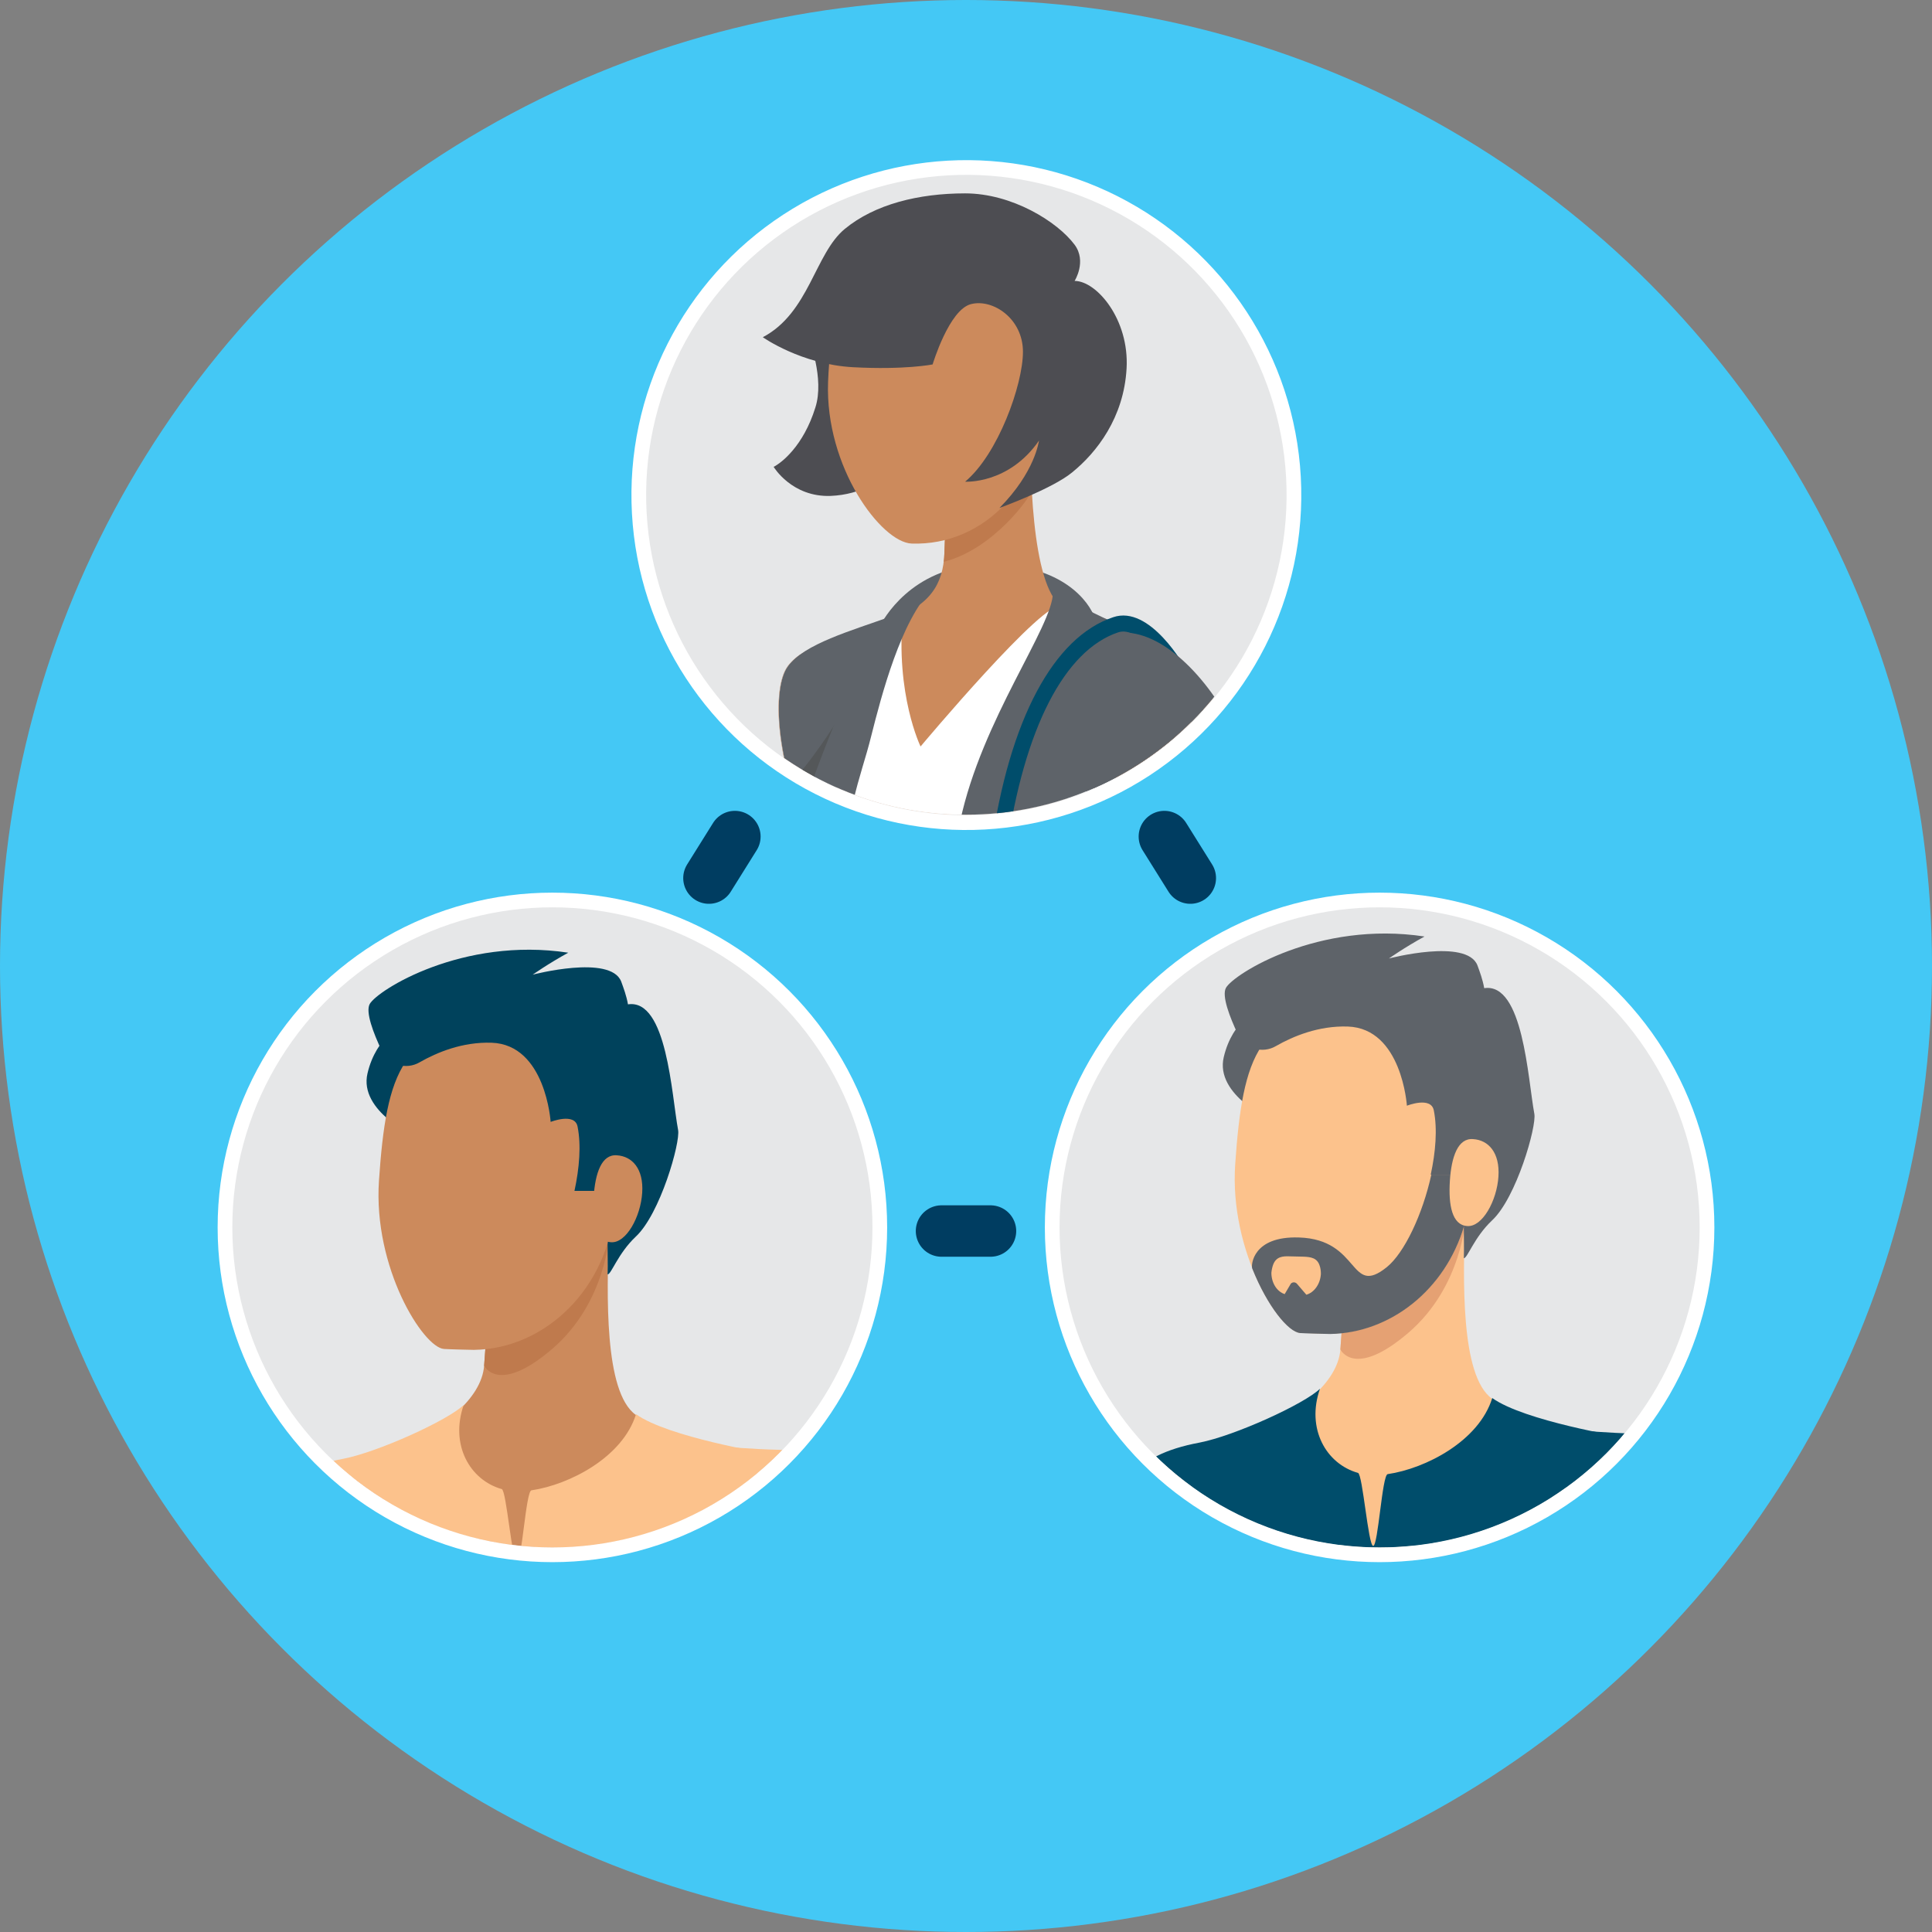 <?xml version="1.0" encoding="utf-8"?>
<!-- Generator: Adobe Illustrator 28.0.0, SVG Export Plug-In . SVG Version: 6.00 Build 0)  -->
<svg version="1.1" id="Layer_1" xmlns="http://www.w3.org/2000/svg" xmlns:xlink="http://www.w3.org/1999/xlink" x="0px" y="0px"
	 viewBox="0 0 180 180" style="enable-background:new 0 0 180 180;" xml:space="preserve">
<rect x="0" y="0" width="180" height="180" fill="#808080" stroke="none"/>
<style type="text/css">
	.st0{fill:#44C8F5;}
	.st1{fill:#E6E7E8;}
	.st2{clip-path:url(#SVGID_00000167393165094449447390000017715189234976102584_);fill:#5E6369;}
	.st3{clip-path:url(#SVGID_00000167393165094449447390000017715189234976102584_);fill:#CC8A5C;}
	.st4{clip-path:url(#SVGID_00000167393165094449447390000017715189234976102584_);fill:#BF7A4D;}
	.st5{clip-path:url(#SVGID_00000167393165094449447390000017715189234976102584_);fill:#FFFFFF;}
	.st6{clip-path:url(#SVGID_00000167393165094449447390000017715189234976102584_);fill:#545759;}
	.st7{clip-path:url(#SVGID_00000167393165094449447390000017715189234976102584_);fill:#4D4D52;}
	.st8{clip-path:url(#SVGID_00000167393165094449447390000017715189234976102584_);fill:#004D6B;}
	.st9{clip-path:url(#SVGID_00000167393165094449447390000017715189234976102584_);fill:#A39E99;}
	.st10{clip-path:url(#SVGID_00000167393165094449447390000017715189234976102584_);fill:#D9FAFF;}
	.st11{clip-path:url(#SVGID_00000167393165094449447390000017715189234976102584_);fill:#00425C;}
	.st12{clip-path:url(#SVGID_00000167393165094449447390000017715189234976102584_);fill:#FFDE54;}
	.st13{fill:none;stroke:#FFFFFF;stroke-width:1.369;}
	.st14{clip-path:url(#SVGID_00000042002464792179584930000017803322539969801381_);fill:#CC8A5C;}
	.st15{clip-path:url(#SVGID_00000042002464792179584930000017803322539969801381_);fill:#BF7A4D;}
	.st16{clip-path:url(#SVGID_00000042002464792179584930000017803322539969801381_);fill:#FCC28C;}
	.st17{clip-path:url(#SVGID_00000042002464792179584930000017803322539969801381_);fill:#F79C4D;}
	.st18{clip-path:url(#SVGID_00000042002464792179584930000017803322539969801381_);fill:#00425C;}
	.st19{clip-path:url(#SVGID_00000143587443931867795300000015244701453469648773_);fill:#FCC28C;}
	.st20{clip-path:url(#SVGID_00000143587443931867795300000015244701453469648773_);fill:#E5A173;}
	.st21{clip-path:url(#SVGID_00000143587443931867795300000015244701453469648773_);fill:#004D6B;}
	.st22{clip-path:url(#SVGID_00000143587443931867795300000015244701453469648773_);fill:#00425C;}
	.st23{clip-path:url(#SVGID_00000143587443931867795300000015244701453469648773_);fill:#5E6369;}
	.st24{fill:none;stroke:#003D61;stroke-width:4.791;stroke-linecap:round;stroke-linejoin:round;}
</style>
<circle class="st0" cx="90" cy="90" r="90"/>
<g>
	<path class="st1" d="M90,76.577c-16.82,0-30.504-13.684-30.504-30.504c0-16.82,13.684-30.504,30.504-30.504
		s30.504,13.684,30.504,30.504C120.504,62.893,106.82,76.577,90,76.577"/>
	<g>
		<defs>
			<path id="SVGID_1_" d="M60.171,46.073c0,16.474,13.355,29.829,29.829,29.829c16.474,0,29.829-13.355,29.829-29.829
				c0-16.474-13.354-29.829-29.829-29.829C73.526,16.244,60.171,29.599,60.171,46.073"/>
		</defs>
		<clipPath id="SVGID_00000112592812771443486310000013301604975163657866_">
			<use xlink:href="#SVGID_1_"  style="overflow:visible;"/>
		</clipPath>
		<path style="clip-path:url(#SVGID_00000112592812771443486310000013301604975163657866_);fill:#5E6369;" d="M81.962,58.365
			c0.288-0.577,2.882-5.476,9.511-5.764c6.629-0.287,9.597,2.796,10.432,4.727
			c0.807,1.901-12.45,15.736-12.45,15.736L81.962,58.365z"/>
		<path style="clip-path:url(#SVGID_00000112592812771443486310000013301604975163657866_);fill:#CC8A5C;" d="M88.274,43.984
			c0,0-0.173,4.698-0.288,7.58c-0.115,2.882-1.354,4.87-5.043,6.167c-3.66,1.325-8.041,2.248-9.568,4.352
			c-1.527,2.104-1.037,8.991,1.96,15.62c3.026,6.629,2.709,15.246,2.709,15.246s-0.894,6.802-1.815,12.192
			c-0.75,4.381,0.777,10.461,0.115,14.496c-0.144,0.951-2.507,8.704-2.507,11.038c0,2.335,2.277,10.232,4.842,10.318
			c2.161,0.087-1.902-2.882-0.375-5.735c1.557-2.825,26.313-76.172,26.313-76.172s-2.882-0.691-5.706-2.594
			c-2.825-1.902-3.026-12.969-2.854-18.041C96.228,33.378,88.274,43.984,88.274,43.984"/>
		<path style="clip-path:url(#SVGID_00000112592812771443486310000013301604975163657866_);fill:#BF7A4D;" d="M87.928,52.341
			c0.029-0.26,0.057-0.519,0.057-0.778c0.116-2.882,0.288-7.58,0.288-7.58s7.983-10.548,7.781-5.505
			c-0.057,1.644-0.116,3.891-0.057,6.254c0,0.374,0.029,0.778,0.029,1.153
			C96.055,46.174,92.626,51.16,87.928,52.341"/>
		<path style="clip-path:url(#SVGID_00000112592812771443486310000013301604975163657866_);fill:#FFFFFF;" d="M84.124,57.154
			c-3.661,1.325-9.194,2.824-10.721,4.928c-1.528,2.104-1.038,8.992,1.96,15.621
			c3.026,6.629,1.614,15.246,1.614,15.246s13.719,7.695,21.5-4.64c7.781-12.335,6.139-29.223,6.139-29.223
			s-2.882-0.691-5.707-2.594c-1.411-0.951-13.142,13.056-13.142,13.056S83.404,64.706,84.124,57.154"/>
		<path style="clip-path:url(#SVGID_00000112592812771443486310000013301604975163657866_);fill:#5E6369;" d="M82.971,57.443
			c-3.661,1.325-8.041,2.537-9.568,4.64c-1.528,2.104-1.037,8.991,1.96,15.62
			c3.026,6.629,1.614,15.246,1.614,15.246C77.063,69.029,80.233,61.823,82.971,57.443"/>
		<path style="clip-path:url(#SVGID_00000112592812771443486310000013301604975163657866_);fill:#545759;" d="M76.977,92.949
			c0,0,1.413-8.617-1.614-15.246c-0.691-1.557-1.268-3.112-1.7-4.64c3.084-3.631,4.639-6.456,4.639-6.456
			L76.977,92.949z"/>
		<path style="clip-path:url(#SVGID_00000112592812771443486310000013301604975163657866_);fill:#4D4D52;" d="M75.362,31.591
			c0,0,1.47,3.66,0.606,6.369c-1.124,3.632-3.199,5.188-3.891,5.534c0,0,1.7,2.853,5.332,2.708
			c2.824-0.115,4.87-1.498,5.792-2.392c0.923-0.893-3.977-14.006-3.977-14.006L75.362,31.591z"/>
		<path style="clip-path:url(#SVGID_00000112592812771443486310000013301604975163657866_);fill:#CC8A5C;" d="M97.525,37.096
			c-0.288,7.926-5.764,13.776-12.595,13.546c-2.824-0.116-8.07-7.119-7.781-15.044
			c0.374-9.944,3.862-14.237,10.721-13.979C93.721,21.821,97.814,29.17,97.525,37.096"/>
		<path style="clip-path:url(#SVGID_00000112592812771443486310000013301604975163657866_);fill:#4D4D52;" d="M79.311,109.059
			c0,0-3.171,10.692-3.545,25.996c-0.374,15.303,7.09,38.618,8.531,42.422c1.441,3.833,3.602,19.108,3.602,29.83
			c0,0,0.577,25.015,0.98,26.86c0.26,1.181,4.726,1.901,6.6,0.576c2.046-1.441-1.441-117.673-1.441-117.673
			l-10.836-8.04h-3.891V109.059z"/>
		<path style="clip-path:url(#SVGID_00000112592812771443486310000013301604975163657866_);fill:#4D4D52;" d="M105.451,107.33
			c0,0,7.378,8.588,8.098,17.378c0.72,8.791-5.793,25.968-9.021,33.23c-3.257,7.262-2.535,11.499-2.161,14.583
			c0.374,3.054,3.978,14.957,3.978,22.969c0,8.041-3.258,30.29-3.258,36.429c0,1.038,0.03,2.018-0.346,2.537
			c-1.066,1.47-7.003,2.047-7.233-0.317c-0.778-7.926-3.689-43.403-4.323-47.467
			c-0.721-4.582-2.537-8.79-3.257-12.22c-0.721-3.429-1.441-13.776,1.095-25.621
			c2.535-11.845,2.881-19.108,1.815-22.163c-1.095-3.054-5.419-7.637-5.073-22.566
			C86.113,89.174,105.451,107.33,105.451,107.33"/>
		<path style="clip-path:url(#SVGID_00000112592812771443486310000013301604975163657866_);fill:#004D6B;" d="M78.879,105.918
			v4.986c0,0.259,0.144,0.519,0.404,0.634c1.066,0.547,5.85,1.931,12.392,1.931c6.946,0,13.632-2.623,15.016-3.401
			c0.23-0.116,0.374-0.375,0.374-0.634l-1.441-7.523L78.879,105.918z"/>
		<path style="clip-path:url(#SVGID_00000112592812771443486310000013301604975163657866_);fill:#A39E99;" d="M85.046,109.261
			c-1.441,0-2.651,0.663-2.738,1.556c-0.086,0.98,1.211,1.961,2.854,2.134c1.643,0.173,3.112-0.548,3.228-1.528
			c0.057-0.461-0.202-0.922-0.691-1.325c-0.548-0.433-1.327-0.75-2.162-0.836H85.046z M85.651,113.988
			c-0.202,0-0.403,0-0.606-0.029c-2.277-0.231-3.919-1.643-3.775-3.257c0.144-1.585,2.075-2.652,4.323-2.45
			c1.037,0.115,2.017,0.46,2.708,1.037c0.75,0.606,1.124,1.413,1.067,2.19
			C89.225,112.979,87.64,113.988,85.651,113.988"/>
		<path style="clip-path:url(#SVGID_00000112592812771443486310000013301604975163657866_);fill:#FFFFFF;" d="M109.659,69.547
			c0,0-3.314,15.447-3.488,20.549c-0.143,3.602-0.173,8.761-0.23,11.268c-0.029,0.894,1.181,1.758,0.691,2.508
			c-0.547,0.893,0.058,1.585-0.893,1.96c-2.364,0.98-8.588,4.438-12.71,4.295
			c-5.763-0.203-14.41-1.211-15.073-3.026c-0.663-1.844-4.784-19.022-4.986-23.373
			c-0.202-4.352,4.554-15.16,5.736-18.013c0.433-1.037,2.421,9.05,7.263,8.733
			c8.3-0.519,21.153-11.528,21.384-11.499C107.728,62.976,109.659,69.547,109.659,69.547"/>
		<path style="clip-path:url(#SVGID_00000112592812771443486310000013301604975163657866_);fill:#D9FAFF;" d="M75.42,84.937
			c0,0,7.263,3.516,18.675,0.691c11.413-2.824,10.434-16.773,10.434-16.773l4.035,8.991l-2.392,25.881
			c0,0-10.03,3.574-7.176-1.297c3.084-5.303,0.23-10.808-8.243-11.874C81.675,89.433,76.804,87.214,75.42,84.937"
			/>
		<path style="clip-path:url(#SVGID_00000112592812771443486310000013301604975163657866_);fill:#5E6369;" d="M75.247,105.572
			c0.547-5.188,0.202-10.432-1.124-15.477c-0.576-2.277-1.095-4.639-1.181-6.34
			c-0.202-4.352,4.553-15.736,5.735-18.589c0,0,3.257-10.26,8.157-10.26c-2.882,2.882-4.698,9.828-5.678,13.719
			c-0.951,3.862-2.623,7.176-2.681,15.678c-0.116,15.994,1.758,39.483-0.288,39.483
			c-2.882,0-4.323-0.576-4.323-3.458C73.893,118.714,74.613,111.538,75.247,105.572"/>
		<path style="clip-path:url(#SVGID_00000112592812771443486310000013301604975163657866_);fill:#5E6369;" d="M107.612,59.518
			c0,0-5.245-1.844-8.07-3.747c0,0-1.441-2.421-1.441-0.577c0,3.171-6.629,11.816-8.646,21.327
			c-1.441,6.83,0.288,44.383,1.441,46.688c1.153,2.306,23.114-0.173,23.056-1.728
			c-0.23-7.494-3.055-11.672-5.188-17.004c-2.305-5.764,1.441-35.449,1.441-35.449L107.612,59.518z"/>
		<path style="clip-path:url(#SVGID_00000112592812771443486310000013301604975163657866_);fill:#545759;" d="M106.171,67.587
			c0,0-6.629-5.764-4.323,5.476c0.461,2.305,1.816,6.946-0.287,14.122c-4.035,13.833,6.628,18.445,11.067,26.601
			c-1.067-3.314-2.594-6.109-3.862-9.308c-2.305-5.764,1.441-35.449,1.441-35.449L106.171,67.587z"/>
		<path style="clip-path:url(#SVGID_00000112592812771443486310000013301604975163657866_);fill:#BF7A4D;" d="M94.067,107.071
			c0,0,1.124-0.547,1.7-1.124c0.203-0.202,0.606-0.606-0.259-0.893c1.73-1.73,0.057-1.989,0.057-1.989
			l-2.334,0.807L94.067,107.071z"/>
		<path style="clip-path:url(#SVGID_00000112592812771443486310000013301604975163657866_);fill:#004D6B;" d="M93.98,126.525
			c0-0.144-0.202-14.41-1.067-19.828c-0.663-4.179-2.074-17.321-0.576-27.697
			c1.7-12.018,5.85-19.655,11.384-21.499c3.401-1.153,6.629,4.496,6.974,5.188l0.029,0.057l0.231,0.548
			c2.882,6.686,4.208,9.711,5.159,61.444l-1.441,0.029c-0.951-51.444-2.248-54.412-5.043-60.897l-0.231-0.519
			c-0.778-1.47-3.314-5.072-5.216-4.439c-4.986,1.672-8.761,8.905-10.404,20.347
			c-1.47,10.202-0.087,23.143,0.576,27.264c0.865,5.505,1.095,19.454,1.095,20.03L93.98,126.525z"/>
		<path style="clip-path:url(#SVGID_00000112592812771443486310000013301604975163657866_);fill:#CC8A5C;" d="M106.978,61.564
			c0,0-2.161-1.758,0-1.815c2.161-0.029,7.263,5.822,8.3,9.914c2.219,8.588,7.58,14.064,9.165,17.378
			c1.095,2.277,1.873,5.332,1.73,7.119c-0.116,1.499-4.352,3.429-11.903,5.39
			c-7.551,1.96-11.989,1.325-13.603,2.911l-1.441,1.44c-0.864,0.865-1.758,1.095-3.026,0.692
			c-1.267-0.404-2.132-0.116-2.708,0.173c-0.26,0.115-0.692,0.576-0.692,0.864c0,0.288,0.116,0.577,0.231,1.73
			c-1.815,0.029-2.132-0.865-2.421-2.018c-0.288-1.153-0.864-3.17-0.864-3.17s-0.865-0.577-1.154-1.153
			c-0.287-0.577,1.902-5.246,2.882-5.476c0.98-0.231,6.283,2.45,7.407,2.219c2.392-0.491,13.056-7.407,17.148-8.474
			c0,0-4.698-5.36-6.917-8.56c-2.219-3.198-5.85-9.943-7.724-11.585
			C99.485,67.443,106.978,61.564,106.978,61.564"/>
		<path style="clip-path:url(#SVGID_00000112592812771443486310000013301604975163657866_);fill:#5E6369;" d="M105.249,59.835
			c0,0-2.392-1.037-0.23-0.894c4.322,0.288,8.646,5.764,10.577,10.434c3.372,8.184,7.58,14.353,9.164,17.667
			c1.095,2.277,1.874,5.332,1.73,7.119c-0.116,1.498-4.639,4.006-12.191,5.966
			c-7.551,1.96-8.992,2.334-11.586,2.911c-2.594,0.576-3.257-6.023-2.594-6.34
			c3.833-1.787,11.557-6.484,15.044-7.407c0,0-4.121-5.361-6.34-8.56c-2.219-3.199-6.225-5.706-8.098-7.378
			C96.084,65.282,105.249,59.835,105.249,59.835"/>
		<path style="clip-path:url(#SVGID_00000112592812771443486310000013301604975163657866_);fill:#004D6B;" d="M119.083,142.001
			c-0.23,1.297-1.498,2.45-2.968,2.968c-2.854,0.894-14.036,2.392-16.227,2.335
			c-1.498-0.029-3.257-1.124-3.919-2.622c-2.651-6.226-3.66-13.143-1.815-19.31c-0.057,0,6.513,0.577,12.162,0.404
			c5.764-0.173,9.627-2.45,9.482-2.45C118.853,129.148,120.207,135.805,119.083,142.001"/>
		<path style="clip-path:url(#SVGID_00000112592812771443486310000013301604975163657866_);fill:#00425C;" d="M94.557,132.663
			c0,0-0.288-3.314,0.087-4.323c0.403-1.066,1.325-1.037,2.132-0.287c0.807,0.749,4.466,7.032,11.355,6.916
			c5.159-0.086,7.926-9.107,7.926-9.107c-0.029,0.144-0.663,8.963-6.773,9.885
			c-7.753,1.153-12.566-5.188-12.998-5.908C95.364,128.369,94.557,132.663,94.557,132.663"/>
		<path style="clip-path:url(#SVGID_00000112592812771443486310000013301604975163657866_);fill:#FFDE54;" d="M108.488,132.945
			c1.732-0.25,3.254,0.352,3.397,1.344c0.143,0.993-1.146,1.999-2.878,2.25
			c-1.732,0.25-3.254-0.353-3.397-1.344C105.467,134.203,106.756,133.195,108.488,132.945"/>
		<path style="clip-path:url(#SVGID_00000112592812771443486310000013301604975163657866_);fill:#BF7A4D;" d="M91.473,97.56
			c0.116,0.98,0.23,1.931,0.374,2.882c0.058,0.49,0.144,0.951,0.231,1.441l0.259,1.441
			c-0.202-0.461-0.346-0.922-0.461-1.384c-0.115-0.461-0.23-0.951-0.287-1.441
			C91.444,99.52,91.386,98.54,91.473,97.56"/>
		<path style="clip-path:url(#SVGID_00000112592812771443486310000013301604975163657866_);fill:#4D4D52;" d="M93.116,47.327
			c0,0,4.928-1.787,6.773-3.314c2.305-1.874,4.813-5.102,5.072-9.684c0.26-4.583-2.795-8.157-4.842-8.157
			c0,0,1.153-1.815,0-3.371c-1.614-2.162-5.85-4.785-10.202-4.785c-4.322,0-8.415,1.008-11.211,3.314
			c-2.795,2.306-3.314,7.811-7.637,10.088c0,0,3.574,2.535,8.415,2.795c4.842,0.26,7.407-0.26,7.407-0.26
			s1.527-5.101,3.574-5.619c2.046-0.52,4.841,1.354,4.841,4.438c0,3.084-2.334,9.568-5.389,12.105
			c0,0,4.064,0.259,6.888-3.833C96.776,41.102,96.459,43.955,93.116,47.327"/>
	</g>
	
		<ellipse transform="matrix(0.999 -0.055 0.055 0.999 -2.41 5.048)" class="st13" cx="90" cy="46.073" rx="30.504" ry="30.504"/>
	<path class="st1" d="M51.465,144.858c-16.82,0-30.504-13.684-30.504-30.504s13.684-30.504,30.504-30.504
		s30.504,13.684,30.504,30.504S68.285,144.858,51.465,144.858"/>
	<g>
		<defs>
			<path id="SVGID_00000170956802881548651800000002675891266351449501_" d="M21.637,114.353
				c0,16.474,13.355,29.829,29.829,29.829c16.474,0,29.829-13.354,29.829-29.829
				c0-16.474-13.354-29.828-29.829-29.828C34.992,84.526,21.637,97.88,21.637,114.353"/>
		</defs>
		<clipPath id="SVGID_00000163767248815894383110000014673874826009968049_">
			<use xlink:href="#SVGID_00000170956802881548651800000002675891266351449501_"  style="overflow:visible;"/>
		</clipPath>
		<path style="clip-path:url(#SVGID_00000163767248815894383110000014673874826009968049_);fill:#CC8A5C;" d="M45.624,120.52
			c0,0-0.288,3.602-0.519,6.715c-0.231,3.113-4.035,6.11-8.041,7.407c-1.413,0.461-2.075,2.277-3.689,2.767
			c-2.911,0.865-6.456,0.058-7.55,1.499c-1.701,2.219-3.459,9.366-0.951,16.773
			c2.622,7.781,2.363,16.485,2.363,16.485s-1.297,5.966-1.815,13.026c-0.432,5.88,1.874,14.18,0.173,22.884
			c-0.749,3.804-2.161,8.184-1.844,8.905c0.317,0.72,5.274,5.418,8.011,5.619c2.335,0.173,1.585-5.216,3.372-8.213
			c1.758-2.998,36.227-78.939,36.227-78.939s-9.165-1.498-12.133-3.631c-2.968-2.132-2.681-11.269-2.507-16.831
			C56.951,109.511,45.624,120.52,45.624,120.52"/>
		<path style="clip-path:url(#SVGID_00000163767248815894383110000014673874826009968049_);fill:#BF7A4D;" d="M45.105,127.235
			c0.202-3.112,0.519-6.715,0.519-6.715s11.326-11.009,11.153-5.563c0,0-0.288,6.399-5.332,10.721
			C46.402,130.002,45.105,127.235,45.105,127.235"/>
		<path style="clip-path:url(#SVGID_00000163767248815894383110000014673874826009968049_);fill:#FCC28C;" d="M43.203,130.895
			c-1.441,1.413-7.954,4.381-11.211,5.015c-3.257,0.606-5.159,1.671-6.167,2.968
			c-1.701,2.219-3.228,9.194-1.297,16.774c2.219,8.847,1.643,16.457,1.643,16.457s-0.922,5.965-1.47,13.026
			c-0.375,4.87,0.576,15.016,0.202,19.713c-0.029,0.432,0.087,0.864,0.374,1.21
			c0.98,1.181,3.142,2.018,8.098,0.721c6.167-1.585,38.014-71.388,38.014-71.388s-9.165-1.498-12.133-3.632
			c-1.24,4.006-6.196,6.571-9.741,7.09c-0.519,0.057-0.894,6.716-1.354,6.686c-0.461-0.029-0.98-6.686-1.413-6.801
			C43.78,137.898,41.907,134.613,43.203,130.895"/>
		<path style="clip-path:url(#SVGID_00000163767248815894383110000014673874826009968049_);fill:#F79C4D;" d="M34.384,173.03
			c0,0,5.159,32.192-1.008,33.778c-1.902,0.49-3.142,0.576-4.496,0.403c-0.346-0.057-1.7-27.178,0.519-35.42
			C31.272,164.73,34.384,173.03,34.384,173.03"/>
		<path style="clip-path:url(#SVGID_00000163767248815894383110000014673874826009968049_);fill:#F79C4D;" d="M31.445,141.645
			c-2.161-0.057-5.937,5.36-4.092,15.333c1.411,7.694,2.046,15.246,2.046,15.246s0.144,6.023-0.374,13.085
			c-0.374,5.043,0.288,11.268,0.144,15.937c1.008,2.191,4.151,4.842,10.318,3.257
			C45.653,202.888,33.087,141.702,31.445,141.645"/>
		<path style="clip-path:url(#SVGID_00000163767248815894383110000014673874826009968049_);fill:#00425C;" d="M37.612,95.447
			c0,0-2.537,1.008-3.372,4.553c-0.836,3.545,4.496,5.909,4.496,5.909L37.612,95.447z"/>
		<path style="clip-path:url(#SVGID_00000163767248815894383110000014673874826009968049_);fill:#CC8A5C;" d="M57.268,112.277
			c-0.547,7.753-6.484,13.402-13.113,13.488c-0.346,0-2.45-0.057-2.795-0.086
			c-1.931-0.144-6.6-7.551-6.053-15.678c0.692-10.145,2.191-14.641,11.125-14.036
			C52.426,96.398,57.844,104.122,57.268,112.277"/>
		<path style="clip-path:url(#SVGID_00000163767248815894383110000014673874826009968049_);fill:#00425C;" d="M63.176,105.274
			c-0.606-3.257-1.037-12.249-4.669-11.701c-0.144-0.807-0.403-1.498-0.634-2.132
			c-1.008-2.537-8.243-0.634-8.243-0.634s1.47-1.038,3.315-2.047c-9.857-1.498-17.782,3.488-18.502,4.785
			c-0.404,0.749,0.346,2.708,1.123,4.351c0.634,1.327,2.278,1.817,3.545,1.067c1.614-0.922,3.978-1.902,6.687-1.815
			c5.043,0.173,5.505,7.377,5.505,7.377s2.248-0.893,2.507,0.433c0.346,1.73,0.173,3.862-0.288,5.995h3.747
			l-0.663,4.986c0,0.606,0.03,1.844,0,2.795c0.347,0,0.951-1.931,2.623-3.516
			C61.505,113.113,63.406,106.427,63.176,105.274"/>
		<path style="clip-path:url(#SVGID_00000163767248815894383110000014673874826009968049_);fill:#CC8A5C;" d="M59.833,111.125
			c-0.144,2.248-1.498,4.726-2.911,4.611c-1.413-0.086-1.758-1.96-1.614-4.208
			c0.144-2.247,0.75-4.005,2.161-3.891C58.91,107.724,59.977,108.905,59.833,111.125"/>
		<path style="clip-path:url(#SVGID_00000163767248815894383110000014673874826009968049_);fill:#FCC28C;" d="M29.312,140.867
			c-1.902,2.824-1.557,15.044,0.807,19.799c2.334,4.698,2.854,12.249,1.96,17.638
			c-0.893,5.36-1.7,18.992-0.346,22.278c1.181,2.882,7.119,3.689,12.709,3.977
			c0.778,0.03,3.315,0.116,3.92,0.144c6.57,0.144,18.012-0.749,20.75-3.631
			c2.968-3.142-1.585-17.264-1.067-21.903c0.519-4.669,6.082-21.01,5.909-27.495
			c-0.173-6.484-8.992-10.721-8.992-10.721s-3.804-0.317-8.905-0.664c-2.219-0.143-5.678,9.742-8.184,9.627
			c-2.335-0.116-3.748-10.202-5.996-10.26C35.451,139.542,30.032,139.772,29.312,140.867"/>
		<path style="clip-path:url(#SVGID_00000163767248815894383110000014673874826009968049_);fill:#F79C4D;" d="M48.333,204.704
			c6.571,0.144,18.012-0.75,20.75-3.631c2.968-3.142-0.144-17.264,0.374-21.904
			c0.519-4.668,6.082-21.009,5.909-27.494l-5.419,0.547c0,0-4.812,15.678-5.129,25.736
			c-0.202,6.08-0.317,15.995-5.015,21.788C56.692,203.464,48.333,204.704,48.333,204.704"/>
		<path style="clip-path:url(#SVGID_00000163767248815894383110000014673874826009968049_);fill:#FCC28C;" d="M67.528,134.786
			c0,0,2.478,0.23,5.043,0.288c3.285,0.086,7.523,3.429,11.24,13.286c3.718,9.827,7.81,17.58,9.943,20.289
			c2.161,2.709,4.323,5.909,4.151,7.666c-0.174,1.758-5.303,10.462-13.373,15.304
			c-7.263,4.381-8.79,6.484-9.885,7.522c-1.124,1.038-7.407-4.208-4.842-6.282
			c2.565-2.075,8.358-15.131,13.43-18.676c0,0-4.151-4.755-7.09-9.164c-2.565-3.862-8.127-12.22-10.605-13.863
			C63.09,149.484,67.528,134.786,67.528,134.786"/>
	</g>
	<circle class="st13" cx="51.465" cy="114.354" r="30.504"/>
	<path class="st1" d="M128.535,144.858c-16.82,0-30.504-13.684-30.504-30.504s13.684-30.504,30.504-30.504
		s30.504,13.684,30.504,30.504S145.355,144.858,128.535,144.858"/>
	<g>
		<defs>
			<path id="SVGID_00000117658133104997327060000005771356535993517715_" d="M98.707,114.353
				c0,16.474,13.354,29.829,29.828,29.829c16.474,0,29.829-13.354,29.829-29.829
				c0-16.474-13.354-29.828-29.829-29.828C112.061,84.526,98.707,97.88,98.707,114.353"/>
		</defs>
		<clipPath id="SVGID_00000017475650687630754800000010281636625072503692_">
			<use xlink:href="#SVGID_00000117658133104997327060000005771356535993517715_"  style="overflow:visible;"/>
		</clipPath>
		<path style="clip-path:url(#SVGID_00000017475650687630754800000010281636625072503692_);fill:#FCC28C;" d="M125.398,119.011
			c0,0-0.288,3.602-0.519,6.715c-0.231,3.113-4.035,6.11-8.041,7.407c-1.413,0.461-2.075,2.277-3.689,2.767
			c-2.911,0.865-6.456,0.058-7.55,1.499c-1.701,2.218-3.459,9.366-0.951,16.773
			c2.622,7.781,2.363,16.485,2.363,16.485s-1.297,5.966-1.815,13.026c-0.432,5.88,1.874,14.18,0.173,22.884
			c-0.749,3.804-2.161,8.184-1.844,8.905c0.346,0.72,5.274,5.418,8.011,5.619c2.335,0.173,1.585-5.216,3.372-8.213
			c1.787-2.998,36.227-78.939,36.227-78.939s-9.165-1.498-12.133-3.631c-2.968-2.132-2.681-11.269-2.508-16.831
			C136.724,108.002,125.398,119.011,125.398,119.011"/>
		<path style="clip-path:url(#SVGID_00000017475650687630754800000010281636625072503692_);fill:#E5A173;" d="M124.879,125.726
			c0.202-3.112,0.519-6.715,0.519-6.715s11.326-11.009,11.153-5.563c0,0-0.288,6.399-5.332,10.721
			C126.176,128.493,124.879,125.726,124.879,125.726"/>
		<path style="clip-path:url(#SVGID_00000017475650687630754800000010281636625072503692_);fill:#004D6B;" d="M122.977,129.387
			c-1.441,1.413-7.954,4.381-11.211,5.015c-3.257,0.606-5.159,1.671-6.167,2.968
			c-1.701,2.219-3.228,9.194-1.297,16.774c2.219,8.847,1.643,16.457,1.643,16.457s-0.922,5.965-1.47,13.026
			c-0.375,4.87,0.576,15.016,0.202,19.713c-0.029,0.432,0.087,0.864,0.374,1.21
			c0.98,1.181,3.142,2.018,8.098,0.721c6.167-1.585,38.014-71.388,38.014-71.388s-9.165-1.498-12.133-3.632
			c-1.24,4.006-6.196,6.571-9.741,7.09c-0.519,0.057-0.894,6.716-1.354,6.686c-0.461-0.029-0.98-6.686-1.413-6.801
			C123.554,136.39,121.68,133.104,122.977,129.387"/>
		<path style="clip-path:url(#SVGID_00000017475650687630754800000010281636625072503692_);fill:#00425C;" d="M114.158,171.522
			c0,0,5.159,32.192-1.008,33.778c-1.902,0.49-3.142,0.576-4.496,0.403c-0.346-0.057-1.7-27.178,0.519-35.42
			C111.046,163.222,114.158,171.522,114.158,171.522"/>
		<path style="clip-path:url(#SVGID_00000017475650687630754800000010281636625072503692_);fill:#00425C;" d="M111.219,140.137
			c-2.161-0.057-5.937,5.36-4.092,15.333c1.411,7.694,2.046,15.246,2.046,15.246s0.144,6.023-0.374,13.085
			c-0.374,5.043,0.288,11.268,0.144,15.937c1.008,2.191,4.151,4.842,10.318,3.257
			C125.427,201.379,112.861,140.194,111.219,140.137"/>
		<path style="clip-path:url(#SVGID_00000017475650687630754800000010281636625072503692_);fill:#5E6369;" d="M117.386,93.938
			c0,0-2.537,1.008-3.372,4.553c-0.836,3.545,4.496,5.909,4.496,5.909L117.386,93.938z"/>
		<path style="clip-path:url(#SVGID_00000017475650687630754800000010281636625072503692_);fill:#FCC28C;" d="M137.041,110.769
			c-0.547,7.753-6.484,13.402-13.113,13.488c-0.346,0-2.45-0.057-2.795-0.086
			c-1.931-0.144-6.6-7.551-6.053-15.678c0.692-10.145,2.191-14.641,11.125-14.036
			C132.2,94.889,137.618,102.613,137.041,110.769"/>
		<path style="clip-path:url(#SVGID_00000017475650687630754800000010281636625072503692_);fill:#5E6369;" d="M133.352,109.443
			c-0.807,3.689-2.507,7.292-4.151,8.617c-3.515,2.825-2.421-2.594-8.184-2.767c-4.323-0.144-4.468,2.594-4.352,2.882
			c1.413,3.545,3.372,5.937,4.468,6.023c0.346,0.029,2.478,0.087,2.795,0.087
			c5.619-0.087,10.721-4.122,12.479-10.058v0.202l0.663-4.986H133.352z"/>
		<path style="clip-path:url(#SVGID_00000017475650687630754800000010281636625072503692_);fill:#5E6369;" d="M142.95,103.766
			c-0.606-3.257-1.037-12.249-4.669-11.701c-0.144-0.807-0.403-1.498-0.634-2.132
			c-1.008-2.537-8.243-0.634-8.243-0.634s1.47-1.038,3.315-2.047c-9.857-1.498-17.782,3.488-18.502,4.785
			c-0.404,0.749,0.346,2.708,1.124,4.351c0.633,1.327,2.277,1.816,3.544,1.067c1.614-0.922,3.978-1.902,6.687-1.815
			c5.043,0.173,5.505,7.377,5.505,7.377s2.248-0.893,2.507,0.433c0.346,1.73,0.173,3.862-0.288,5.995h3.748
			l-0.664,4.986c0,0.606,0.03,1.844,0,2.795c0.347,0,0.951-1.931,2.623-3.516
			C141.278,111.604,143.18,104.918,142.95,103.766"/>
		<path style="clip-path:url(#SVGID_00000017475650687630754800000010281636625072503692_);fill:#FCC28C;" d="M139.606,109.616
			c-0.144,2.248-1.498,4.726-2.911,4.611c-1.413-0.086-1.758-1.96-1.614-4.208
			c0.144-2.247,0.75-4.005,2.161-3.891C138.684,106.215,139.75,107.397,139.606,109.616"/>
		<path style="clip-path:url(#SVGID_00000017475650687630754800000010281636625072503692_);fill:#FCC28C;" d="M120.182,117.052
			l1.268,0.029c0.691,0.029,1.268,0.116,1.498,0.836c0.087,0.231,0.116,0.52,0.116,0.778
			c-0.058,0.951-0.634,1.73-1.355,1.931l-0.864-1.008c-0.144-0.173-0.403-0.202-0.576-0.029l-0.577,0.98
			c-0.72-0.231-1.24-1.038-1.24-1.989c0.029-0.287,0.087-0.547,0.173-0.777
			C118.913,117.08,119.49,117.023,120.182,117.052"/>
		<path style="clip-path:url(#SVGID_00000017475650687630754800000010281636625072503692_);fill:#004D6B;" d="M109.086,139.358
			c-1.902,2.824-1.557,15.044,0.807,19.799c2.334,4.698,2.854,12.249,1.96,17.638
			c-0.893,5.36-1.7,18.992-0.346,22.278c1.181,2.882,7.119,3.689,12.709,3.977
			c0.778,0.03,3.315,0.116,3.92,0.144c6.57,0.144,18.012-0.749,20.75-3.631
			c2.968-3.142-1.585-17.264-1.067-21.903c0.519-4.669,6.082-21.01,5.909-27.495
			c-0.144-6.484-8.992-10.721-8.992-10.721s-3.804-0.317-8.905-0.664c-2.219-0.143-5.678,9.742-8.184,9.627
			c-2.335-0.116-3.748-10.202-5.995-10.26C115.225,138.033,109.806,138.263,109.086,139.358"/>
		<path style="clip-path:url(#SVGID_00000017475650687630754800000010281636625072503692_);fill:#00425C;" d="M128.107,203.195
			c6.571,0.144,18.012-0.75,20.75-3.631c2.968-3.142-0.144-17.264,0.374-21.904
			c0.519-4.668,6.082-21.009,5.909-27.494l-5.419,0.547c0,0-4.812,15.678-5.129,25.736
			c-0.202,6.08-0.317,15.995-5.015,21.788C136.465,201.955,128.107,203.195,128.107,203.195"/>
		<path style="clip-path:url(#SVGID_00000017475650687630754800000010281636625072503692_);fill:#004D6B;" d="M147.301,133.277
			c0,0,2.478,0.23,5.043,0.288c3.285,0.086,7.523,3.429,11.24,13.286c3.718,9.827,7.81,17.58,9.943,20.289
			c2.161,2.709,4.323,5.909,4.151,7.666c-0.173,1.758-5.303,10.462-13.373,15.304
			c-7.263,4.381-8.79,6.484-9.885,7.522c-1.124,1.038-7.407-4.208-4.842-6.282
			c2.565-2.075,8.358-15.131,13.43-18.676c0,0-4.151-4.755-7.09-9.164c-2.565-3.862-8.127-12.22-10.605-13.863
			C142.863,147.976,147.301,133.277,147.301,133.277"/>
	</g>
	<g>
		<circle class="st13" cx="128.535" cy="114.354" r="30.504"/>
	</g>
	<line class="st24" x1="87.718" y1="114.692" x2="92.282" y2="114.692"/>
	<line class="st24" x1="108.481" y1="77.94" x2="110.899" y2="81.81"/>
	<line class="st24" x1="68.468" y1="77.94" x2="66.05" y2="81.81"/>
</g>
</svg>

